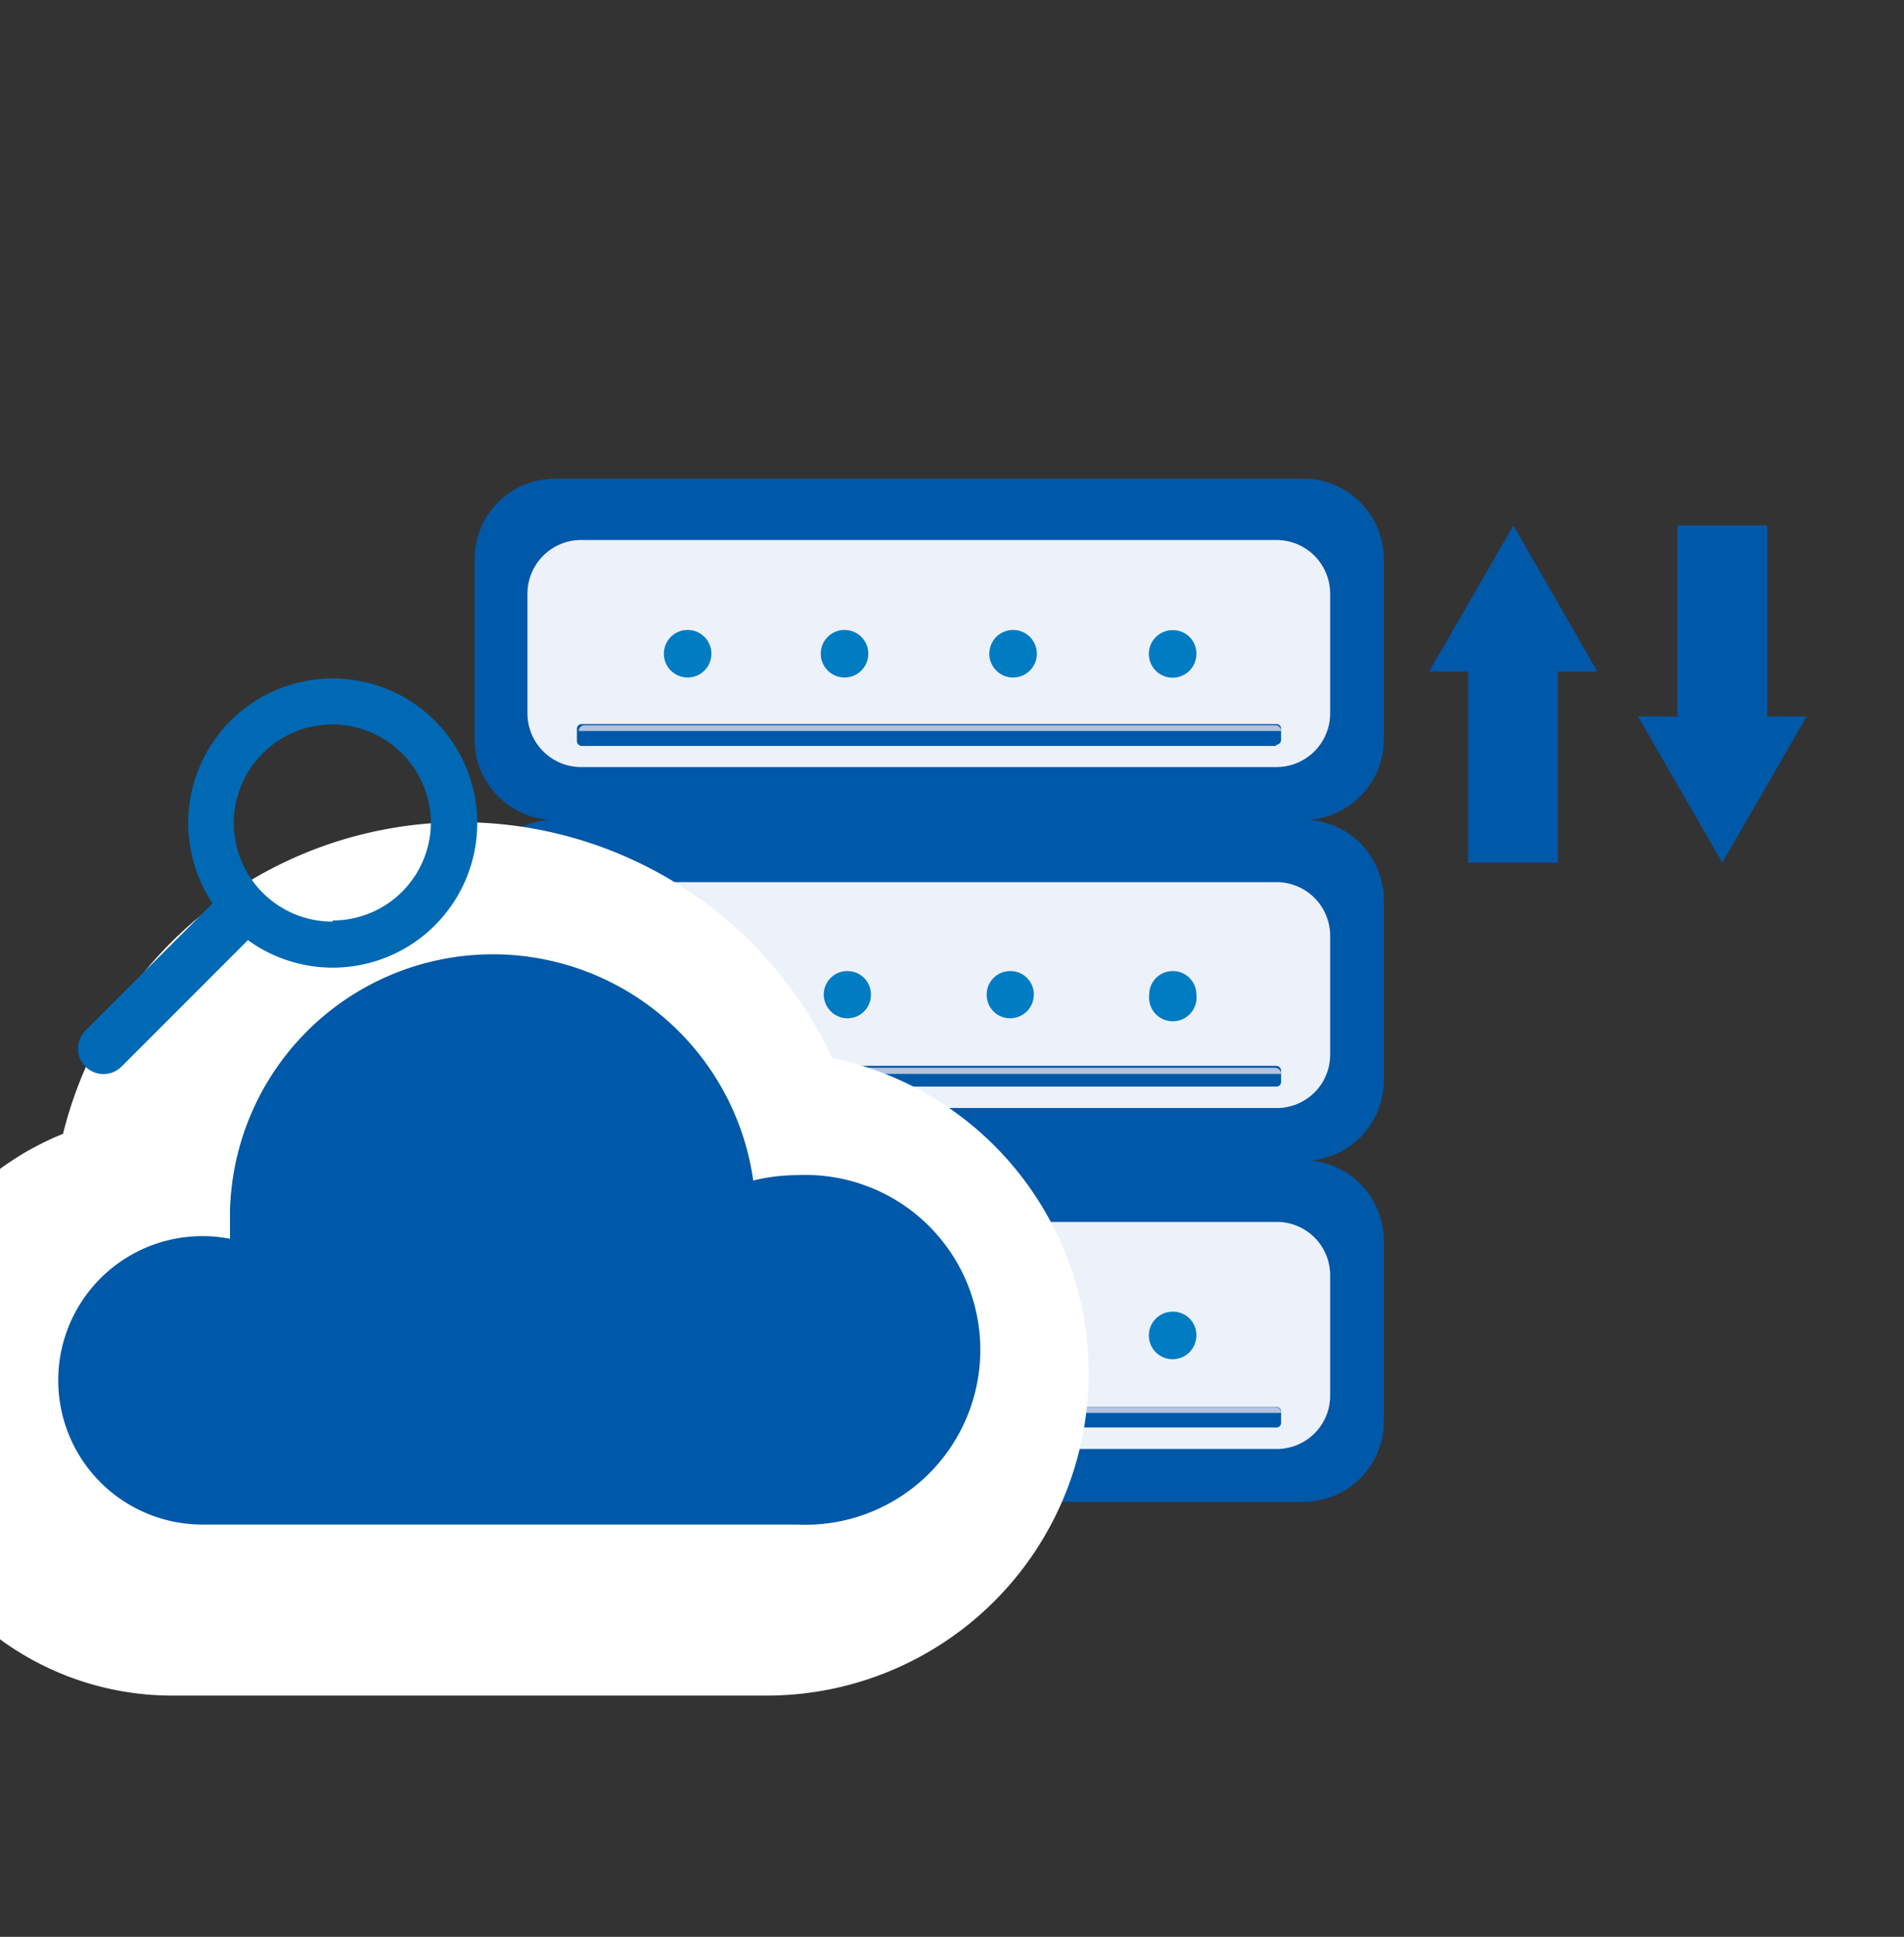 <svg id="Layer_1" data-name="Layer 1" xmlns="http://www.w3.org/2000/svg" viewBox="0 0 49.67 50.5"><rect x="0" y="0" width="49.67" height="50.5" fill="#333333" stroke="none"/><defs><style>.cls-1{fill:#0058a8;}.cls-2{fill:#edf1fa;}.cls-3{fill:#b4c3df;}.cls-4{fill:#007cc2;}.cls-5,.cls-6{fill:none;}.cls-5{stroke:#fff;stroke-miterlimit:10;stroke-width:7.68px;}.cls-7{fill:#0069b4;}</style></defs><title>webicon_1-18</title><path class="cls-1" d="M34,30.27H14.48a2.1,2.1,0,0,1-2.1-2.1V23.46a2.1,2.1,0,0,1,2.1-2.09H34a2.1,2.1,0,0,1,2.1,2.09v4.71a2.1,2.1,0,0,1-2.1,2.1"/><path class="cls-2" d="M13.76,27.5V24.37A1.4,1.4,0,0,1,15.15,23H33.31a1.4,1.4,0,0,1,1.39,1.4V27.5a1.39,1.39,0,0,1-1.39,1.39H15.15a1.39,1.39,0,0,1-1.39-1.39"/><path class="cls-1" d="M33.29,28.33H15.18a.12.12,0,0,1-.13-.12v-.29a.13.13,0,0,1,.13-.13H33.29a.13.13,0,0,1,.13.13v.29a.12.12,0,0,1-.13.12"/><path class="cls-3" d="M33.42,28h0a.16.16,0,0,0-.16-.16h-18a.16.16,0,0,0-.16.16H33.42Z"/><path class="cls-4" d="M30.59,25.32a.61.61,0,0,0-.61.61.62.62,0,1,0,1.23,0,.61.61,0,0,0-.62-.61"/><path class="cls-4" d="M26.35,25.32a.61.61,0,0,0-.61.61.61.61,0,0,0,.61.62.62.62,0,0,0,.62-.62.61.61,0,0,0-.62-.61"/><path class="cls-4" d="M22.11,25.32a.61.61,0,0,0-.62.61.62.62,0,0,0,.62.62.61.61,0,0,0,.61-.62.61.61,0,0,0-.61-.61"/><path class="cls-4" d="M17.86,25.32a.61.61,0,0,0-.61.61.61.61,0,0,0,.61.62.62.62,0,0,0,.62-.62.61.61,0,0,0-.62-.61"/><path class="cls-1" d="M34,39.16H14.48a2.1,2.1,0,0,1-2.1-2.1V32.35a2.1,2.1,0,0,1,2.1-2.1H34a2.1,2.1,0,0,1,2.1,2.1v4.71a2.1,2.1,0,0,1-2.1,2.1"/><path class="cls-2" d="M13.76,36.39V33.26a1.39,1.39,0,0,1,1.39-1.4H33.31a1.39,1.39,0,0,1,1.39,1.4v3.13a1.39,1.39,0,0,1-1.39,1.39H15.15a1.39,1.39,0,0,1-1.39-1.39"/><path class="cls-1" d="M33.29,37.22H15.18a.12.12,0,0,1-.13-.12v-.29a.13.13,0,0,1,.13-.13H33.29a.13.13,0,0,1,.13.13v.29a.12.12,0,0,1-.13.12"/><path class="cls-3" d="M33.42,36.84h0a.16.16,0,0,0-.16-.16h-18a.16.16,0,0,0-.16.16H33.42Z"/><path class="cls-4" d="M30.59,34.2a.62.62,0,1,0,.62.62.61.61,0,0,0-.62-.62"/><path class="cls-4" d="M26.35,34.2a.62.62,0,0,0,0,1.24.62.62,0,0,0,0-1.24"/><path class="cls-4" d="M22.11,34.2a.62.62,0,1,0,0,1.24.62.62,0,0,0,0-1.24"/><path class="cls-4" d="M17.86,34.2a.62.62,0,0,0,0,1.24.62.62,0,0,0,0-1.24"/><path class="cls-1" d="M34,21.38H14.48a2.1,2.1,0,0,1-2.1-2.1v-4.7a2.1,2.1,0,0,1,2.1-2.1H34a2.1,2.1,0,0,1,2.1,2.1v4.7a2.1,2.1,0,0,1-2.1,2.1"/><path class="cls-2" d="M13.76,18.61V15.48a1.4,1.4,0,0,1,1.39-1.4H33.31a1.4,1.4,0,0,1,1.39,1.4v3.13A1.4,1.4,0,0,1,33.31,20H15.15a1.4,1.4,0,0,1-1.39-1.4"/><path class="cls-1" d="M33.29,19.45H15.18a.13.13,0,0,1-.13-.13V19a.12.12,0,0,1,.13-.12H33.29a.12.12,0,0,1,.13.12v.29a.13.13,0,0,1-.13.13"/><path class="cls-3" d="M33.42,19.06h0a.15.15,0,0,0-.16-.15h-18a.15.15,0,0,0-.16.15H33.42Z"/><path class="cls-4" d="M30.59,16.43a.62.62,0,1,0,.62.61.61.61,0,0,0-.62-.61"/><path class="cls-4" d="M26.35,16.43a.62.62,0,0,0,0,1.23.62.62,0,1,0,0-1.23"/><path class="cls-4" d="M22.11,16.43a.62.62,0,1,0,0,1.23.62.62,0,0,0,0-1.23"/><path class="cls-4" d="M17.86,16.43a.62.62,0,0,0,0,1.23.62.62,0,1,0,0-1.23"/><rect class="cls-1" x="38.3" y="17.13" width="2.34" height="5.36"/><polygon class="cls-1" points="39.48 17.51 41.67 17.51 40.58 15.61 39.48 13.7 38.38 15.61 37.28 17.51 39.48 17.51"/><rect class="cls-1" x="43.76" y="13.7" width="2.34" height="5.36"/><polygon class="cls-1" points="44.93 18.68 47.13 18.68 46.03 20.59 44.93 22.49 43.83 20.59 42.73 18.68 44.93 18.68"/><path class="cls-1" d="M20,31.25a4.37,4.37,0,0,0-1.15.15,6.86,6.86,0,0,0-13.68.79c0,.25,0,.49,0,.73a3.08,3.08,0,0,0-.68-.07,3.76,3.76,0,1,0,0,7.52H20a4.56,4.56,0,0,0,0-9.12"/><path class="cls-5" d="M20,31.25a4.37,4.37,0,0,0-1.15.15,6.86,6.86,0,0,0-13.68.79c0,.25,0,.49,0,.73a3.08,3.08,0,0,0-.68-.07,3.76,3.76,0,1,0,0,7.52H20a4.56,4.56,0,0,0,0-9.12Z"/><rect class="cls-6" y="1" width="49" height="49"/><path class="cls-1" d="M20.8,30.64a4.89,4.89,0,0,0-1.15.14A6.86,6.86,0,0,0,6,31.57c0,.25,0,.49,0,.73a3.76,3.76,0,1,0-.68,7.45H20.8a4.56,4.56,0,1,0,0-9.11"/><path class="cls-7" d="M8.68,17.69a3.77,3.77,0,1,0,3.77,3.77,3.77,3.77,0,0,0-3.77-3.77m0,6.34a2.57,2.57,0,1,1,2.56-2.57A2.56,2.56,0,0,1,8.68,24"/><path class="cls-7" d="M5.89,23.21,2.23,26.87a.66.66,0,0,0,.94.94l3.66-3.66Z"/></svg>